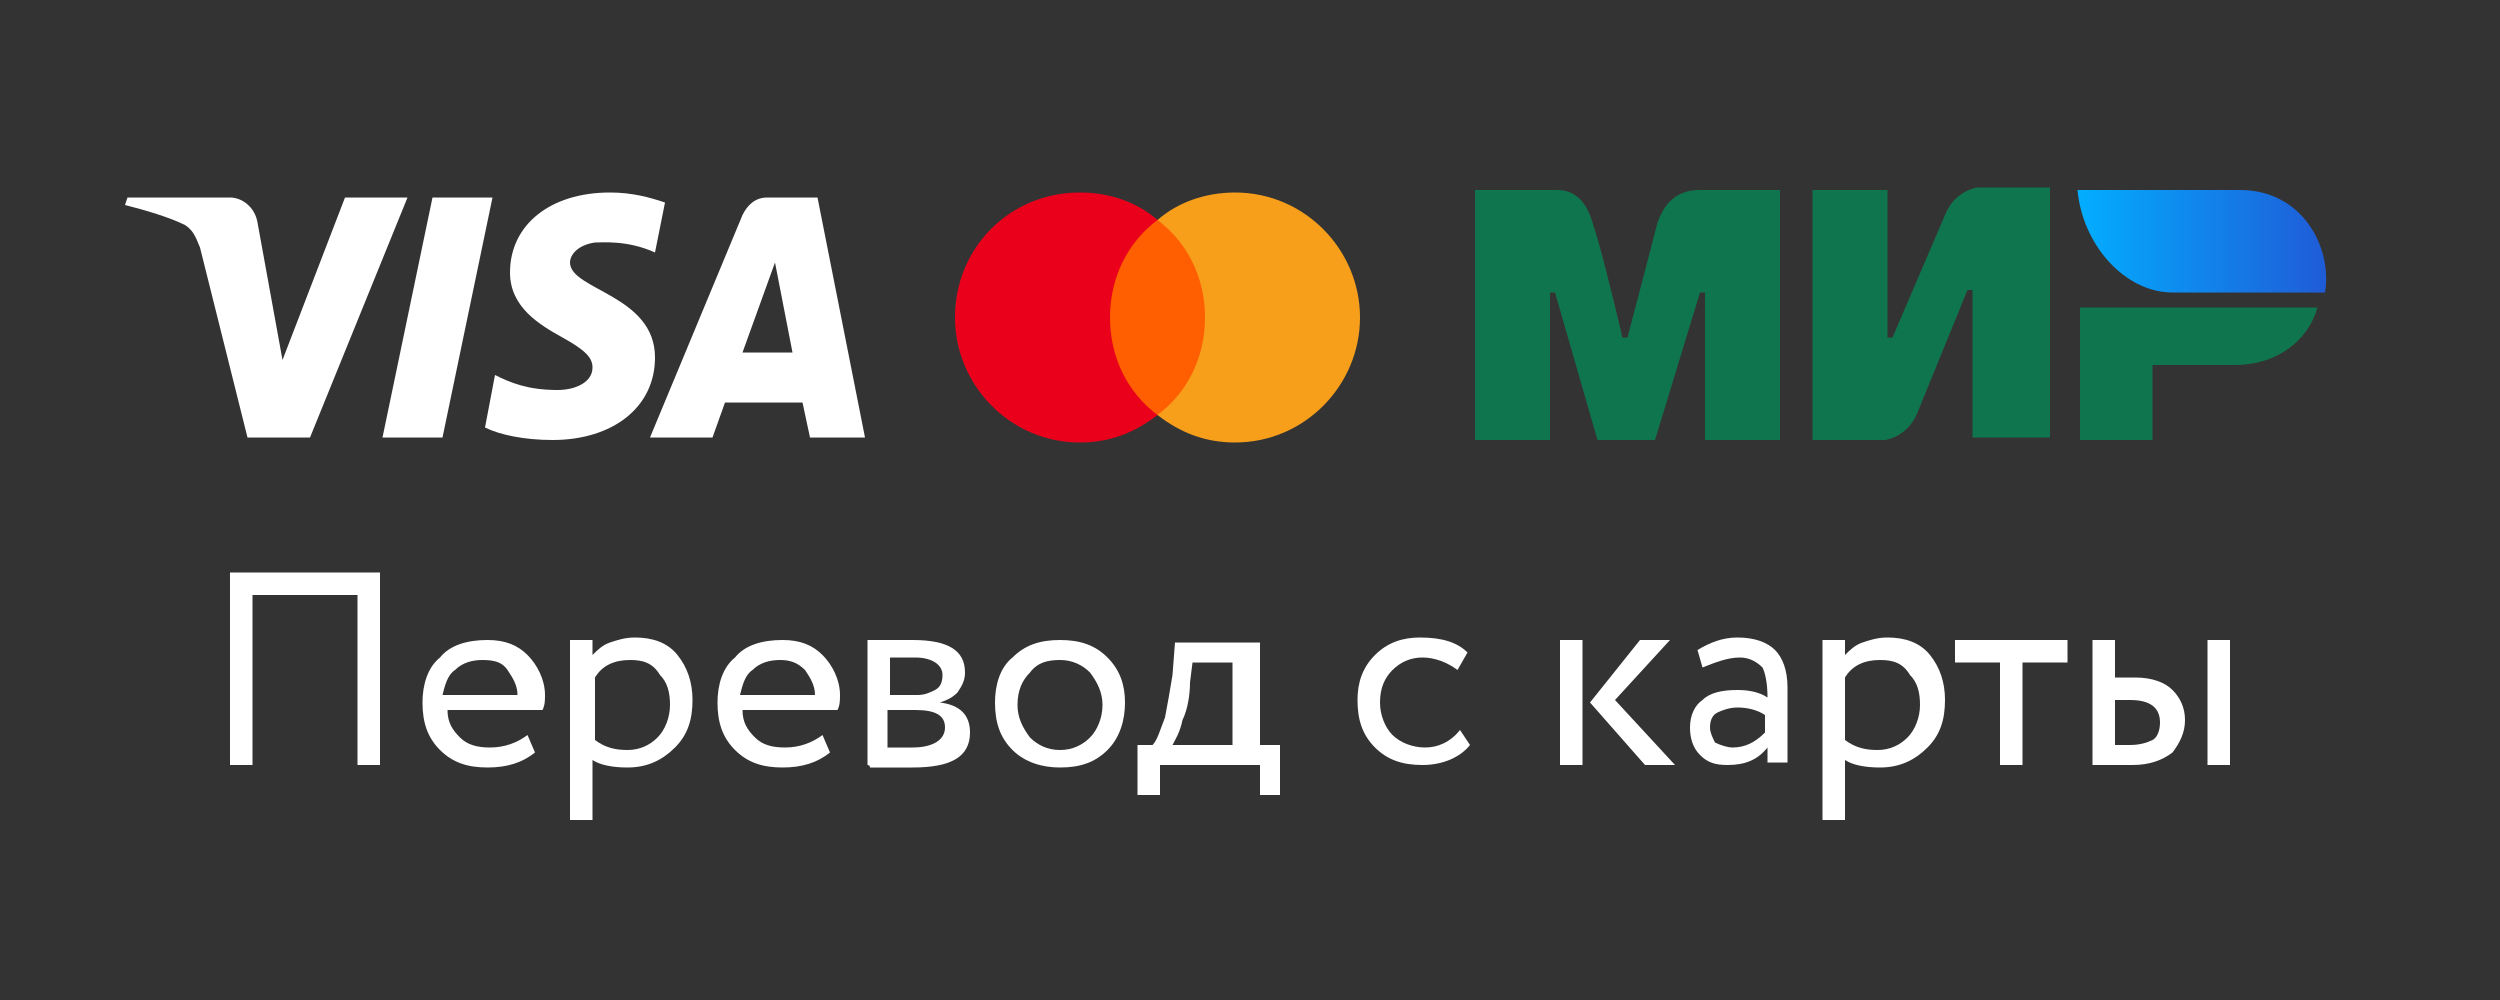 <svg width="40" height="16" viewBox="0 0 40 16" fill="none" xmlns="http://www.w3.org/2000/svg">
<rect x="0" y="0" width="40" height="16" fill="#333333" stroke="none"/>
<path fill-rule="evenodd" clip-rule="evenodd" d="M7.88 3.16L7.08 7H6.12L6.92 3.16H7.88ZM11.88 5.64L12.4 4.2L12.68 5.64H11.88ZM12.96 7H13.84L13.08 3.16H12.28C12.08 3.16 11.96 3.28 11.88 3.44L10.4 7H11.4L11.6 6.44H12.84L12.96 7ZM10.48 5.72C10.48 4.72 9.12 4.64 9.12 4.2C9.12 4.08 9.24 3.92 9.52 3.88C9.64 3.88 10.04 3.84 10.48 4.04L10.64 3.24C10.4 3.16 10.12 3.08 9.76 3.08C8.8 3.08 8.16 3.6 8.16 4.36C8.16 4.92 8.64 5.2 9 5.4C9.36 5.6 9.48 5.72 9.48 5.88C9.48 6.12 9.2 6.24 8.92 6.24C8.44 6.24 8.16 6.12 7.92 6L7.76 6.84C8 6.96 8.4 7.04 8.84 7.04C9.8 7.04 10.48 6.52 10.48 5.72ZM6.52 3.16L4.96 7H3.96L3.2 3.96C3.12 3.76 3.08 3.68 2.96 3.6C2.72 3.48 2.32 3.36 2 3.28L2.04 3.16H3.68C3.88 3.16 4.08 3.32 4.12 3.56L4.52 5.76L5.52 3.16H6.52Z" fill="white"/>
<path d="M19.4 3.52H17.64V6.64H19.4V3.52Z" fill="#FF5F00"/>
<path d="M17.76 5.08C17.76 4.44 18.04 3.88 18.52 3.52C18.2 3.24 17.76 3.08 17.28 3.08C16.16 3.08 15.28 3.96 15.28 5.08C15.28 6.16 16.16 7.08 17.28 7.08C17.76 7.08 18.16 6.92 18.52 6.64C18.04 6.28 17.76 5.72 17.76 5.08Z" fill="#EB001B"/>
<path d="M21.76 5.08C21.76 6.16 20.88 7.08 19.76 7.08C19.28 7.08 18.88 6.92 18.52 6.64C19 6.28 19.28 5.72 19.28 5.08C19.28 4.44 19 3.88 18.52 3.52C18.84 3.24 19.28 3.08 19.76 3.08C20.88 3.08 21.76 4 21.76 5.08Z" fill="#F79E1B"/>
<path fill-rule="evenodd" clip-rule="evenodd" d="M24.84 3.04C24.96 3.04 25.32 3 25.48 3.56C25.6 3.92 25.76 4.56 25.96 5.4H26.04C26.28 4.48 26.44 3.88 26.52 3.56C26.72 3 27.12 3.04 27.28 3.04H28.48V7.04H27.28V4.68H27.2L26.48 7.04H25.56L24.88 4.68H24.8V7.04H23.6V3.04H24.84ZM30.2 3.04V5.4H30.28L31.12 3.44C31.28 3.04 31.64 3 31.64 3H32.8V7H31.56V4.64H31.48L30.68 6.6C30.52 7 30.16 7.04 30.16 7.04H29V3.04H30.2ZM37.08 4.92C36.92 5.48 36.4 5.84 35.76 5.84H34.44V7.04H33.28V4.92H37.08Z" fill="#0F754E"/>
<path fill-rule="evenodd" clip-rule="evenodd" d="M35.84 3.04H33.24C33.32 3.92 34 4.68 34.76 4.68H37.2C37.32 3.96 36.84 3.04 35.84 3.04Z" fill="url(#paint0_linear_74_1231)"/>
<path d="M6.08 12.24H5.72V9.52H4.04V12.24H3.68V9.16H6.08V12.24Z" fill="white"/>
<path d="M8.44 11.76L8.56 12.04C8.36 12.2 8.12 12.28 7.8 12.28C7.48 12.28 7.24 12.2 7.04 12C6.84 11.8 6.76 11.56 6.76 11.24C6.76 10.96 6.84 10.68 7.04 10.52C7.2 10.32 7.48 10.24 7.8 10.24C8.08 10.24 8.28 10.32 8.44 10.48C8.6 10.64 8.72 10.88 8.72 11.12C8.72 11.2 8.72 11.28 8.68 11.36H7.16C7.16 11.56 7.24 11.68 7.36 11.8C7.48 11.92 7.64 11.96 7.84 11.96C8.08 11.96 8.28 11.88 8.44 11.76ZM7.72 10.56C7.56 10.56 7.4 10.6 7.28 10.72C7.16 10.8 7.12 10.96 7.08 11.12H8.28C8.28 10.96 8.2 10.84 8.12 10.72C8.04 10.6 7.92 10.56 7.72 10.56Z" fill="white"/>
<path d="M9.48 13.12H9.12V10.24H9.48V10.48C9.56 10.4 9.64 10.32 9.76 10.28C9.88 10.24 10 10.2 10.16 10.2C10.44 10.2 10.68 10.28 10.84 10.48C11 10.68 11.08 10.92 11.08 11.2C11.08 11.52 11 11.76 10.8 11.96C10.6 12.16 10.36 12.28 10.04 12.28C9.8 12.28 9.6 12.24 9.48 12.16V13.12ZM10.08 10.56C9.84 10.56 9.64 10.64 9.52 10.84V11.84C9.68 11.96 9.84 12 10.04 12C10.24 12 10.4 11.92 10.52 11.8C10.64 11.68 10.72 11.48 10.72 11.28C10.72 11.08 10.68 10.92 10.56 10.8C10.44 10.6 10.28 10.56 10.08 10.56Z" fill="white"/>
<path d="M13.16 11.76L13.28 12.04C13.08 12.2 12.84 12.28 12.52 12.28C12.2 12.28 11.96 12.2 11.76 12C11.56 11.8 11.48 11.56 11.48 11.24C11.48 10.96 11.56 10.68 11.76 10.52C11.92 10.32 12.2 10.24 12.52 10.24C12.8 10.24 13 10.32 13.16 10.48C13.32 10.64 13.44 10.88 13.44 11.12C13.44 11.2 13.44 11.28 13.4 11.36H11.88C11.88 11.56 11.96 11.68 12.08 11.8C12.2 11.92 12.36 11.96 12.56 11.96C12.8 11.96 13 11.88 13.16 11.76ZM12.48 10.56C12.32 10.56 12.16 10.6 12.04 10.72C11.92 10.8 11.88 10.96 11.84 11.12H13.04C13.04 10.96 12.96 10.84 12.88 10.72C12.76 10.6 12.64 10.56 12.48 10.56Z" fill="white"/>
<path d="M13.88 12.24V10.24C13.88 10.24 13.92 10.24 13.96 10.24C14 10.24 14.04 10.24 14.08 10.24C14.12 10.24 14.16 10.24 14.2 10.24C14.4 10.24 14.56 10.24 14.6 10.24C15.16 10.24 15.44 10.4 15.44 10.76C15.44 10.88 15.4 10.96 15.32 11.08C15.24 11.16 15.16 11.2 15.04 11.24C15.36 11.28 15.52 11.44 15.52 11.72C15.52 12.12 15.2 12.28 14.6 12.28C14.56 12.28 14.44 12.28 14.2 12.28C14.16 12.28 14.12 12.28 14.04 12.28C14 12.28 13.96 12.28 13.92 12.28C13.92 12.24 13.88 12.24 13.88 12.24ZM14.64 11.36H14.2V11.96C14.4 11.96 14.56 11.96 14.6 11.96C14.92 11.96 15.12 11.84 15.12 11.64C15.12 11.44 14.96 11.36 14.64 11.36ZM14.64 10.52C14.56 10.52 14.44 10.52 14.24 10.52V11.12H14.68C14.8 11.12 14.88 11.08 14.96 11.04C15.04 11 15.08 10.92 15.08 10.8C15.08 10.64 14.92 10.52 14.64 10.52Z" fill="white"/>
<path d="M16.2 12C16 11.8 15.92 11.56 15.92 11.24C15.92 10.96 16 10.68 16.2 10.52C16.4 10.32 16.64 10.24 16.96 10.24C17.28 10.24 17.52 10.32 17.72 10.52C17.92 10.72 18 10.96 18 11.24C18 11.52 17.92 11.8 17.72 12C17.52 12.2 17.28 12.28 16.96 12.28C16.68 12.28 16.4 12.2 16.2 12ZM16.48 10.76C16.36 10.88 16.28 11.04 16.28 11.28C16.28 11.48 16.36 11.64 16.48 11.8C16.6 11.92 16.76 12 16.96 12C17.16 12 17.32 11.92 17.44 11.8C17.56 11.68 17.64 11.48 17.64 11.28C17.64 11.08 17.56 10.92 17.44 10.76C17.32 10.64 17.16 10.56 16.96 10.56C16.76 10.56 16.6 10.6 16.48 10.76Z" fill="white"/>
<path d="M18.52 12.72H18.2V11.92H18.44C18.52 11.84 18.56 11.68 18.64 11.48C18.68 11.28 18.72 11.04 18.76 10.8L18.8 10.28H20.16V11.92H20.48V12.72H20.16V12.24H18.56V12.72H18.52ZM19.08 10.6L19.04 10.92C19.04 11.12 19 11.36 18.92 11.52C18.88 11.72 18.8 11.84 18.76 11.92H19.72V10.6H19.08Z" fill="white"/>
<path d="M23.36 11.68L23.52 11.92C23.36 12.12 23.08 12.24 22.76 12.24C22.44 12.24 22.2 12.16 22 11.96C21.8 11.76 21.72 11.52 21.72 11.2C21.72 10.92 21.8 10.68 22 10.48C22.2 10.28 22.44 10.2 22.72 10.2C23.08 10.2 23.32 10.28 23.48 10.44L23.32 10.72C23.16 10.6 22.96 10.52 22.76 10.52C22.56 10.52 22.4 10.6 22.28 10.72C22.16 10.84 22.08 11 22.08 11.24C22.08 11.44 22.16 11.64 22.28 11.76C22.4 11.88 22.6 11.96 22.8 11.96C23 11.96 23.2 11.88 23.36 11.68Z" fill="white"/>
<path d="M26.24 10.24H26.72L25.84 11.2L26.8 12.24H26.32L25.44 11.24L26.24 10.24ZM25.32 12.24H24.96V10.24H25.32V12.24Z" fill="white"/>
<path d="M27.24 10.68L27.16 10.4C27.36 10.28 27.56 10.2 27.8 10.2C28.08 10.2 28.28 10.28 28.4 10.4C28.52 10.52 28.6 10.72 28.6 11V12.2H28.28V11.96C28.12 12.16 27.92 12.24 27.64 12.24C27.44 12.24 27.32 12.2 27.2 12.08C27.08 11.96 27.04 11.8 27.04 11.64C27.04 11.44 27.12 11.28 27.24 11.2C27.36 11.08 27.56 11.04 27.8 11.04C28 11.04 28.16 11.08 28.28 11.16C28.28 10.92 28.24 10.76 28.2 10.68C28.12 10.6 28 10.52 27.84 10.52C27.64 10.52 27.44 10.6 27.24 10.68ZM27.72 11.96C27.92 11.96 28.08 11.88 28.24 11.72V11.44C28.12 11.36 27.96 11.32 27.8 11.32C27.68 11.32 27.56 11.36 27.48 11.4C27.4 11.44 27.36 11.52 27.36 11.64C27.36 11.72 27.4 11.8 27.44 11.88C27.52 11.92 27.64 11.96 27.72 11.96Z" fill="white"/>
<path d="M29.52 13.12H29.16V10.24H29.52V10.48C29.6 10.4 29.68 10.32 29.8 10.28C29.92 10.24 30.04 10.2 30.2 10.2C30.48 10.2 30.72 10.28 30.88 10.48C31.04 10.68 31.12 10.92 31.12 11.2C31.12 11.52 31.04 11.76 30.84 11.96C30.64 12.16 30.4 12.28 30.08 12.28C29.84 12.28 29.64 12.24 29.52 12.16V13.12ZM30.08 10.56C29.84 10.56 29.64 10.64 29.52 10.84V11.84C29.68 11.96 29.84 12 30.04 12C30.24 12 30.4 11.92 30.52 11.8C30.64 11.68 30.72 11.48 30.72 11.28C30.72 11.08 30.68 10.92 30.56 10.8C30.44 10.6 30.28 10.56 30.08 10.56Z" fill="white"/>
<path d="M32 10.6H31.28V10.24H33.08V10.6H32.36V12.24H32V10.6Z" fill="white"/>
<path d="M34.12 12.24H33.48V10.24H33.84V10.84H34.16C34.44 10.84 34.64 10.92 34.76 11.04C34.88 11.16 34.96 11.32 34.96 11.52C34.96 11.72 34.88 11.88 34.76 12.04C34.6 12.16 34.4 12.24 34.12 12.24ZM35.68 12.24H35.32V10.24H35.68V12.24ZM34.08 11.2H33.84V11.92H34.08C34.24 11.92 34.36 11.88 34.44 11.84C34.52 11.8 34.56 11.68 34.56 11.56C34.56 11.32 34.4 11.2 34.08 11.2Z" fill="white"/>
<defs>
<linearGradient id="paint0_linear_74_1231" x1="37.2" y1="3.867" x2="33.232" y2="3.867" gradientUnits="userSpaceOnUse">
<stop stop-color="#1F5CD7"/>
<stop offset="1" stop-color="#02AEFF"/>
</linearGradient>
</defs>
</svg>
